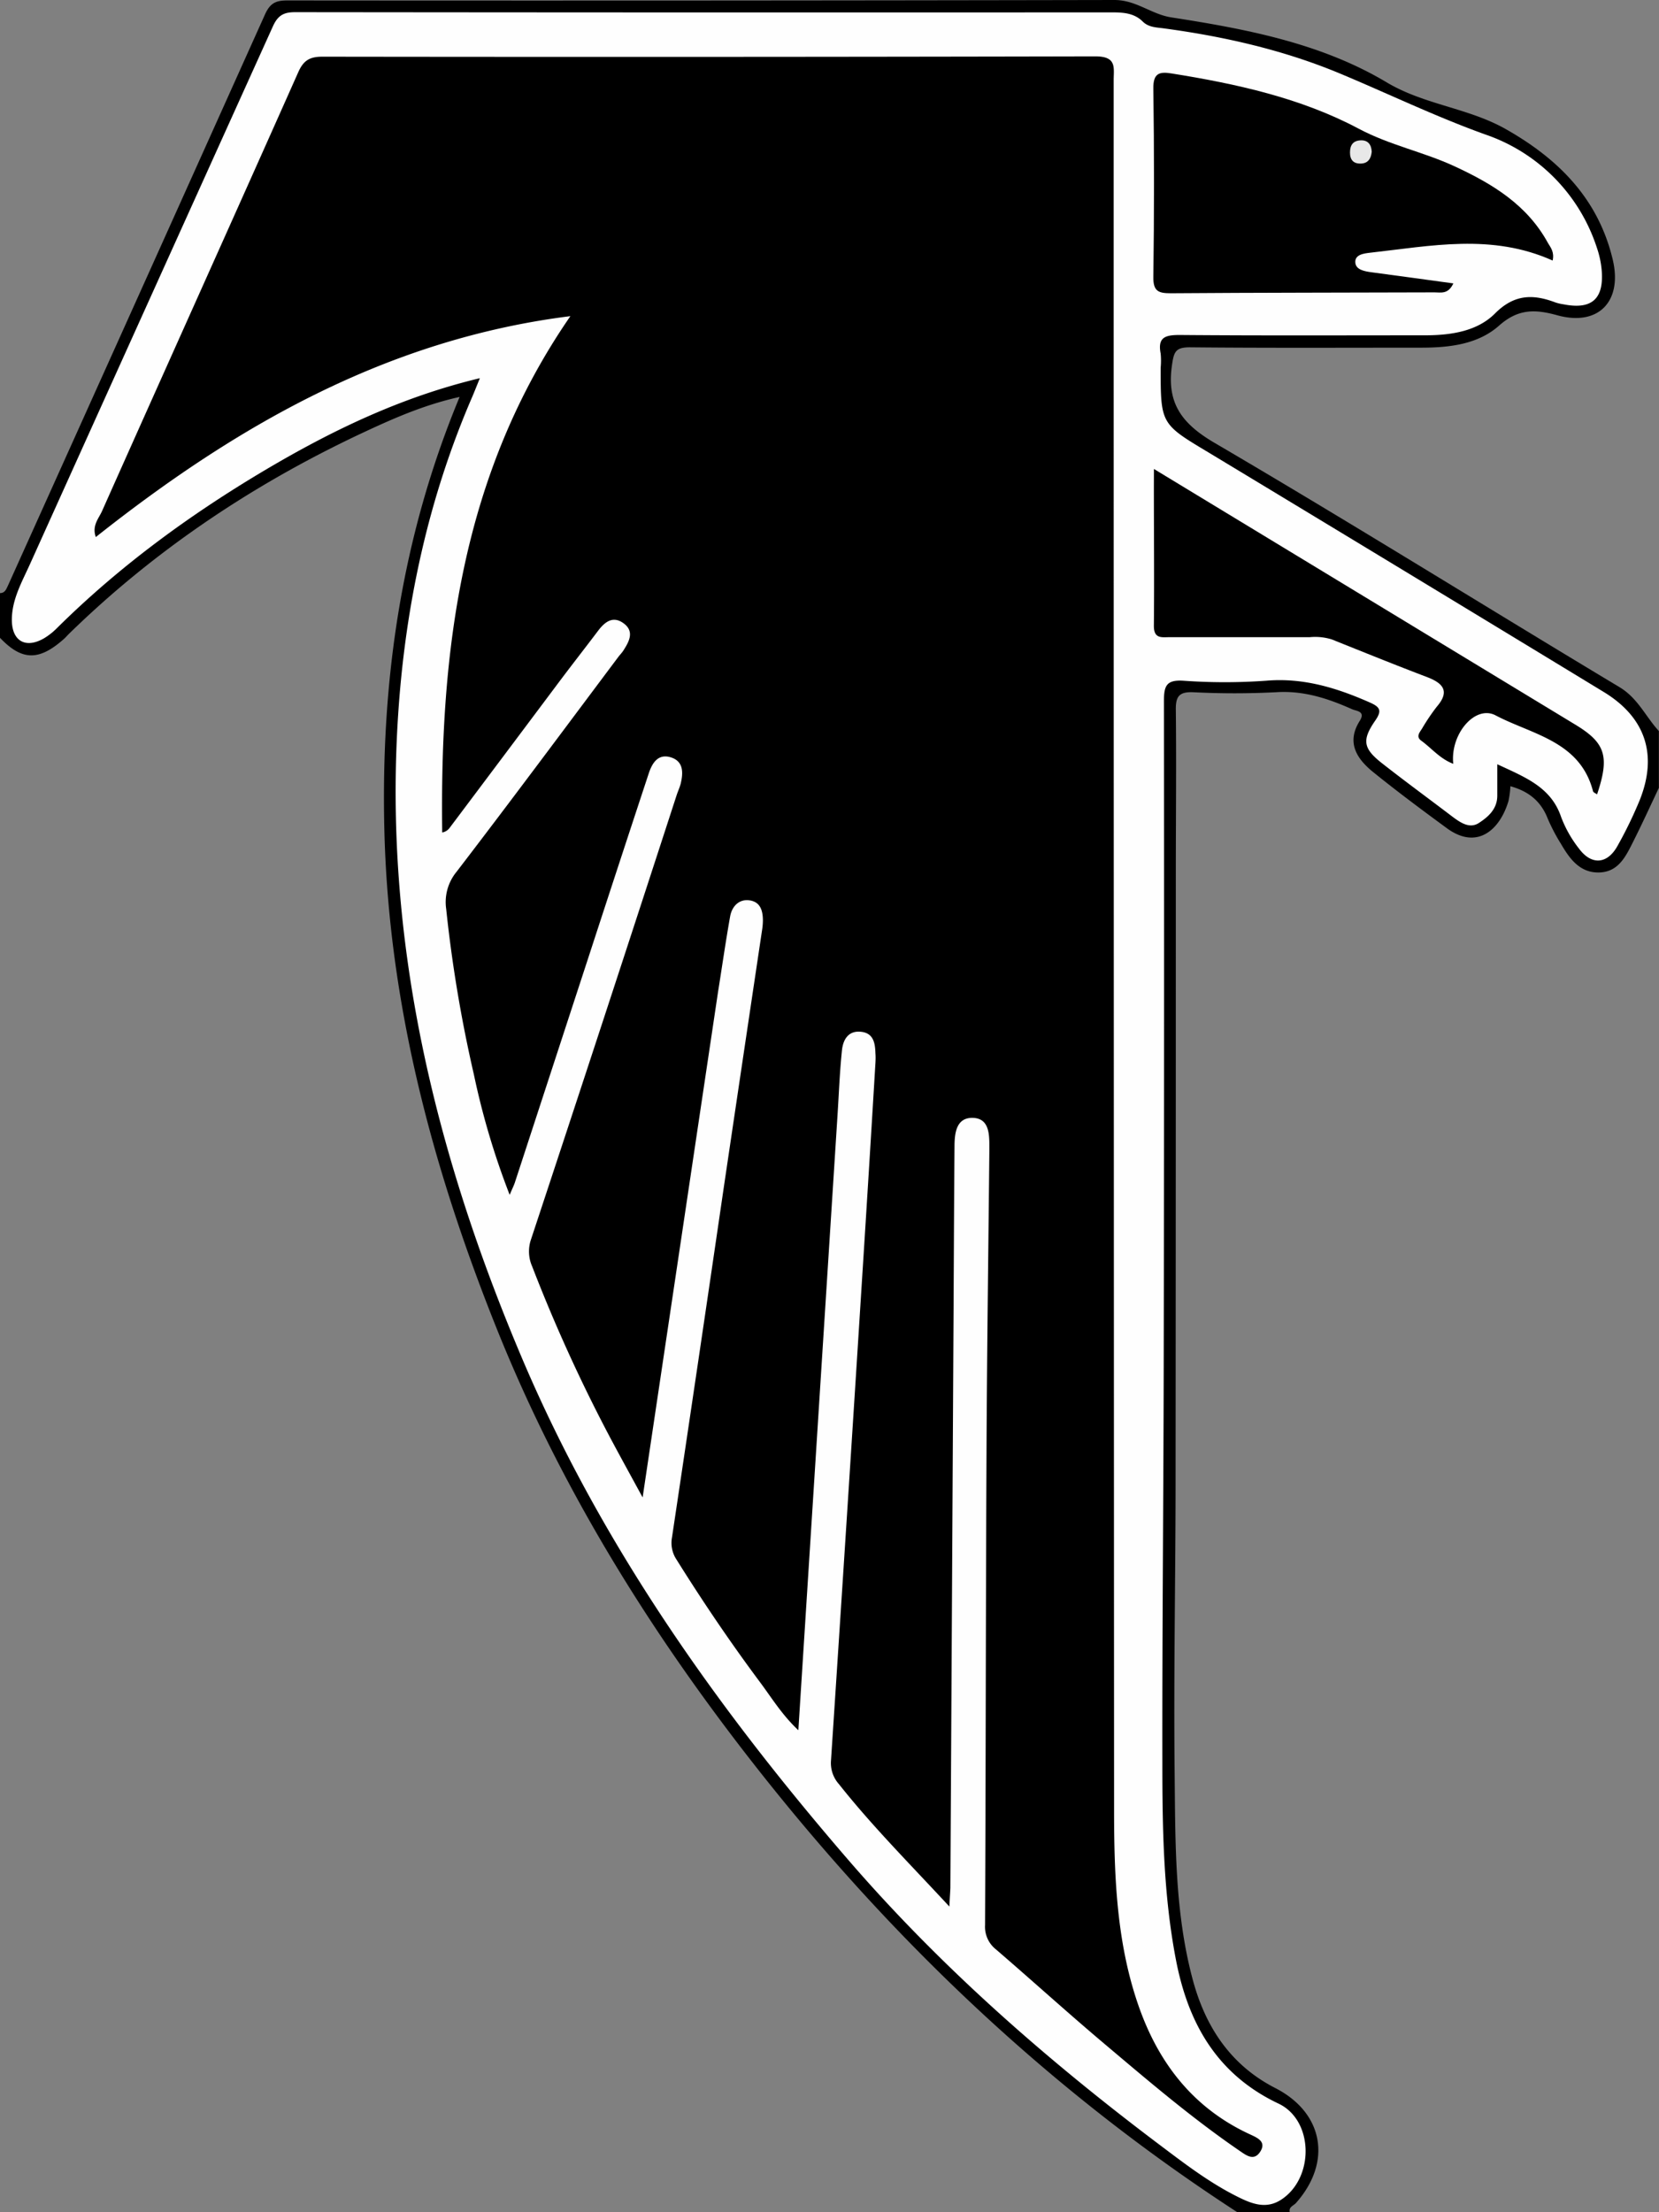 <svg xmlns="http://www.w3.org/2000/svg" viewBox="0 0 409 545.16"><rect x="0" y="0" width="409" height="545.16" fill="#808080" stroke="none"/><defs><style>.cls-1{fill:#fefefe;}.cls-2{fill:#e8e8e8;}</style></defs><title>atlanta-falcons</title><g id="Layer_2" data-name="Layer 2"><g id="logo-nfl"><g id="CSATcL.tif"><path d="M0,146.16c1.24,0,1.55-1,2-1.93Q33.69,73.94,65.31,3.6C66.59.75,68,.11,70.85.11Q172.79.2,274.73,0c5.42,0,9.08,3.52,14.07,4.29,18.4,2.85,36.89,6.35,53.05,16,9.34,5.57,20.12,6.28,29.4,11.54C384.26,39.2,394,49,397.57,63.87c2.51,10.36-3.47,16.64-13.66,13.82-5.48-1.51-9.64-1.61-14.33,2.55-5.22,4.64-12.3,5.44-19.25,5.44-19,0-38,.1-57-.09-3.58,0-3.93,1.18-4.4,4.42-1.35,9.31,2.38,14.37,10.5,19.13,33.53,19.63,66.51,40.2,99.83,60.2,4.54,2.72,6.44,7.26,9.71,10.82v14c-2.1,4.43-4.13,8.89-6.34,13.27-1.8,3.57-3.6,7.46-8.38,7.58s-7.29-3.39-9.43-7.07a44.91,44.91,0,0,1-3.24-6.18c-1.64-4.21-4.61-6.74-9.22-8a21.55,21.55,0,0,1-.47,3.65c-2.19,7.28-7.83,12.08-15.19,6.69-6.16-4.52-12.3-9.08-18.23-13.88-4-3.25-6.59-7.26-3.26-12.55,1.54-2.43-.84-2.43-1.87-2.89-5.95-2.66-12-4.64-18.75-4.19a202.74,202.74,0,0,1-20.48,0c-3.32-.11-4.27.95-4.23,4.26.15,13.49,0,27,0,40.47q0,74.68-.06,149.37c0,24.14-.5,48.28-.23,72.42.18,16.92,0,33.95,4.4,50.52,3.1,11.72,9.3,21.25,20.41,26.94,11.87,6.07,14.1,18.19,5.1,28.33-.61.69-1.82.94-1.53,2.24H305c-44.71-29-82.95-64.95-116.18-106.63-27.2-34.13-50.14-70.64-66.37-111.11-15.83-39.49-26.7-80.22-27.7-123.18-.85-36.45,4.18-71.79,18.56-106.4-8.48,1.89-15.77,5.06-22.9,8.37-27.18,12.62-51.88,29-73.4,50-.47.46-.91,1-1.41,1.41-6.06,5.32-10.23,5.21-15.6-.42Z"/><path class="cls-1" d="M118.3,93.2c-19.58,4.69-36.68,13-53.13,22.75-18.52,11-35.79,23.64-51.13,38.84a16.46,16.46,0,0,1-3.12,2.47c-4.56,2.68-8,.76-8-4.51,0-5,2.47-9.3,4.44-13.66Q37.29,72.79,67.27,6.51C68.53,3.72,70,3,72.81,3q100.5.11,201,.05c2.87,0,5.71.07,7.91,2.26,1.45,1.44,3.34,1.43,5.11,1.67,14.89,2,29.51,5.32,43.37,11.08,12,5,23.72,10.69,36.06,15.11a43.8,43.8,0,0,1,27.42,27.87,23.39,23.39,0,0,1,1.17,5.34c.67,7.22-2.35,10-9.37,8.62a11.6,11.6,0,0,1-1.94-.44c-5.56-2.11-10.2-2.11-15,2.72-4.41,4.41-10.94,5.35-17.26,5.35-20.17,0-40.34.09-60.5-.08-3.58,0-5.4.62-4.64,4.58a18.45,18.45,0,0,1,0,3.49c0,13.94.06,13.85,12,21q48.66,29.37,97.21,58.89c10.32,6.27,13.4,15.49,8.86,26.76a103.12,103.12,0,0,1-5.44,11.19c-2.5,4.53-6.42,4.82-9.5.66a29.41,29.41,0,0,1-4.4-7.78c-2.49-7.37-8.81-9.77-15.74-13,0,2.95,0,5.35,0,7.75,0,3.3-2.27,5.24-4.52,6.71s-4.45,0-6.4-1.44c-5.82-4.43-11.74-8.75-17.5-13.27-4.63-3.63-5-5.68-1.69-10.48,1.74-2.5,1.24-3.37-1.35-4.51-8.14-3.59-16.34-6.12-25.49-5.35a142.84,142.84,0,0,1-20.48,0c-4.16-.25-4.75,1.3-4.75,5q.1,82.74-.06,165.49c-.06,32-.38,64-.33,96,0,16.3.24,32.63,3.35,48.73,3,15.63,10.12,28.25,25.28,35.43,8.72,4.12,8.89,18.36.63,23.7-3.6,2.33-7.06,1.06-10.4-.59-7.21-3.54-13.53-8.43-19.91-13.23-27.71-20.89-53.73-43.69-76.44-70-32.62-37.78-61.29-78.22-80.79-124.55C107,283.27,94.51,231.1,98.17,175.92c1.8-27.06,7.48-53.29,18.32-78.28C117,96.43,117.49,95.2,118.3,93.2Z"/><path d="M234.05,469.84C224.28,459.29,215,450,206.82,439.67a7.8,7.8,0,0,1-1.95-5.84q4-60.75,7.84-121.5,1.6-25.15,3.11-50.31c.05-.83.07-1.66,0-2.49-.07-2.46-.48-4.89-3.45-5.25-3.23-.4-4.53,1.93-4.8,4.57-.55,5.28-.75,10.6-1.09,15.91-3.21,50.27-6.41,100.55-9.66,151.63-4.08-3.83-6.61-8.05-9.51-11.92-7.26-9.74-14.06-19.79-20.5-30.09a7.42,7.42,0,0,1-1.14-5.51q6.47-43.15,12.78-86.34,4.68-31.57,9.4-63.15a17.2,17.2,0,0,0,.23-2.48c0-2.32-.52-4.55-3.16-5s-4.45,1.39-4.91,3.9c-1.11,6.22-2,12.47-3,18.72-6.13,41.05-12.25,82.09-18.58,124.5-3.08-5.66-5.61-10.23-8.06-14.84A392.13,392.13,0,0,1,131.2,312.1a9.11,9.11,0,0,1-.29-6.66Q149,250.77,166.8,196c.31-.95.74-1.86,1-2.82.68-2.79.74-5.66-2.58-6.59-3.05-.85-4.46,1.52-5.28,4q-7.49,22.69-14.9,45.43l-18.12,55.43c-.26.77-.64,1.5-1.27,3a189.15,189.15,0,0,1-8.83-29.69A338.94,338.94,0,0,1,110,224a11.77,11.77,0,0,1,2.54-9.14c13.46-17.54,26.64-35.29,39.92-53,.4-.53.88-1,1.24-1.57,1.4-2.19,2.74-4.64.11-6.63s-4.65-.47-6.34,1.76c-3.11,4.12-6.29,8.18-9.39,12.3Q124.49,185.87,110.86,204a2.87,2.87,0,0,1-1.84,1.15c-.59-44.93,4.76-88.34,31.6-127.24-45.08,5.65-82.37,27-117,54.44-1-2.82.73-4.59,1.54-6.41C41.24,89.87,57.48,53.85,73.55,17.75c1.3-2.91,2.86-3.79,6-3.78q95.25.13,190.49-.08c5.33,0,4.52,2.77,4.52,5.89q0,213,.1,426c0,16.74.58,33.63,6.44,49.66,5,13.64,13.54,24.29,27,30.51,1.85.86,4.17,1.8,2.61,4.27s-3.5.91-5.18-.24c-11.83-8.1-22.7-17.41-33.63-26.63-8.89-7.51-17.52-15.34-26.34-22.93a7.09,7.09,0,0,1-2.71-6c.18-38.83.17-77.66.36-116.49.11-24.81.46-49.63.7-74.44,0-.33,0-.67,0-1,0-3.09-.09-6.79-3.93-7-4.15-.19-4.63,3.56-4.66,6.85-.11,13.33-.16,26.66-.23,40q-.39,71.48-.79,142.94C234.25,466.45,234.16,467.56,234.05,469.84Z"/><path d="M382.78,64.21c-15-6.74-30-3.59-45-1.93-1.55.18-3.85.45-3.64,2.49.17,1.73,2.29,2.1,4,2.33,6.64.88,13.28,1.8,20.16,2.74-1.28,2.78-3.13,2.2-4.67,2.21-21.66.07-43.32.06-65,.22-3,0-4.34-.46-4.29-4q.32-23.25,0-46.48c-.05-3.75,1.5-4.17,4.42-3.7,16,2.55,32,6.07,46.17,13.61,7.74,4.11,16,5.73,23.66,9.28,9.38,4.33,17.92,9.52,23.05,18.93C382.29,61,383.24,62.1,382.78,64.21Z"/><path d="M284.48,115.57l29.86,18.11,74.1,44.94c7.38,4.48,8.42,7.82,5.29,17.14-.38-.28-.93-.47-1-.78-3.2-12.35-15-13.94-24-18.68-5-2.66-11.24,4.53-10.45,11.93-3.29-1.24-5.33-3.84-7.87-5.68-1.38-1-.46-2,.17-3a50.94,50.94,0,0,1,3.62-5.37c3.27-3.78,1.64-5.76-2.27-7.28-7.89-3-15.74-6.17-23.58-9.32a13.87,13.87,0,0,0-5.42-.56q-17.22,0-34.46,0c-2,0-4,.49-4-2.75.11-11.49,0-23,0-34.46Z"/><path class="cls-2" d="M338.18,37.4c-.17,1.57-.81,2.84-2.65,2.91s-2.71-.9-2.71-2.72.74-2.89,2.55-3S338.09,35.55,338.18,37.4Z"/></g></g></g></svg>